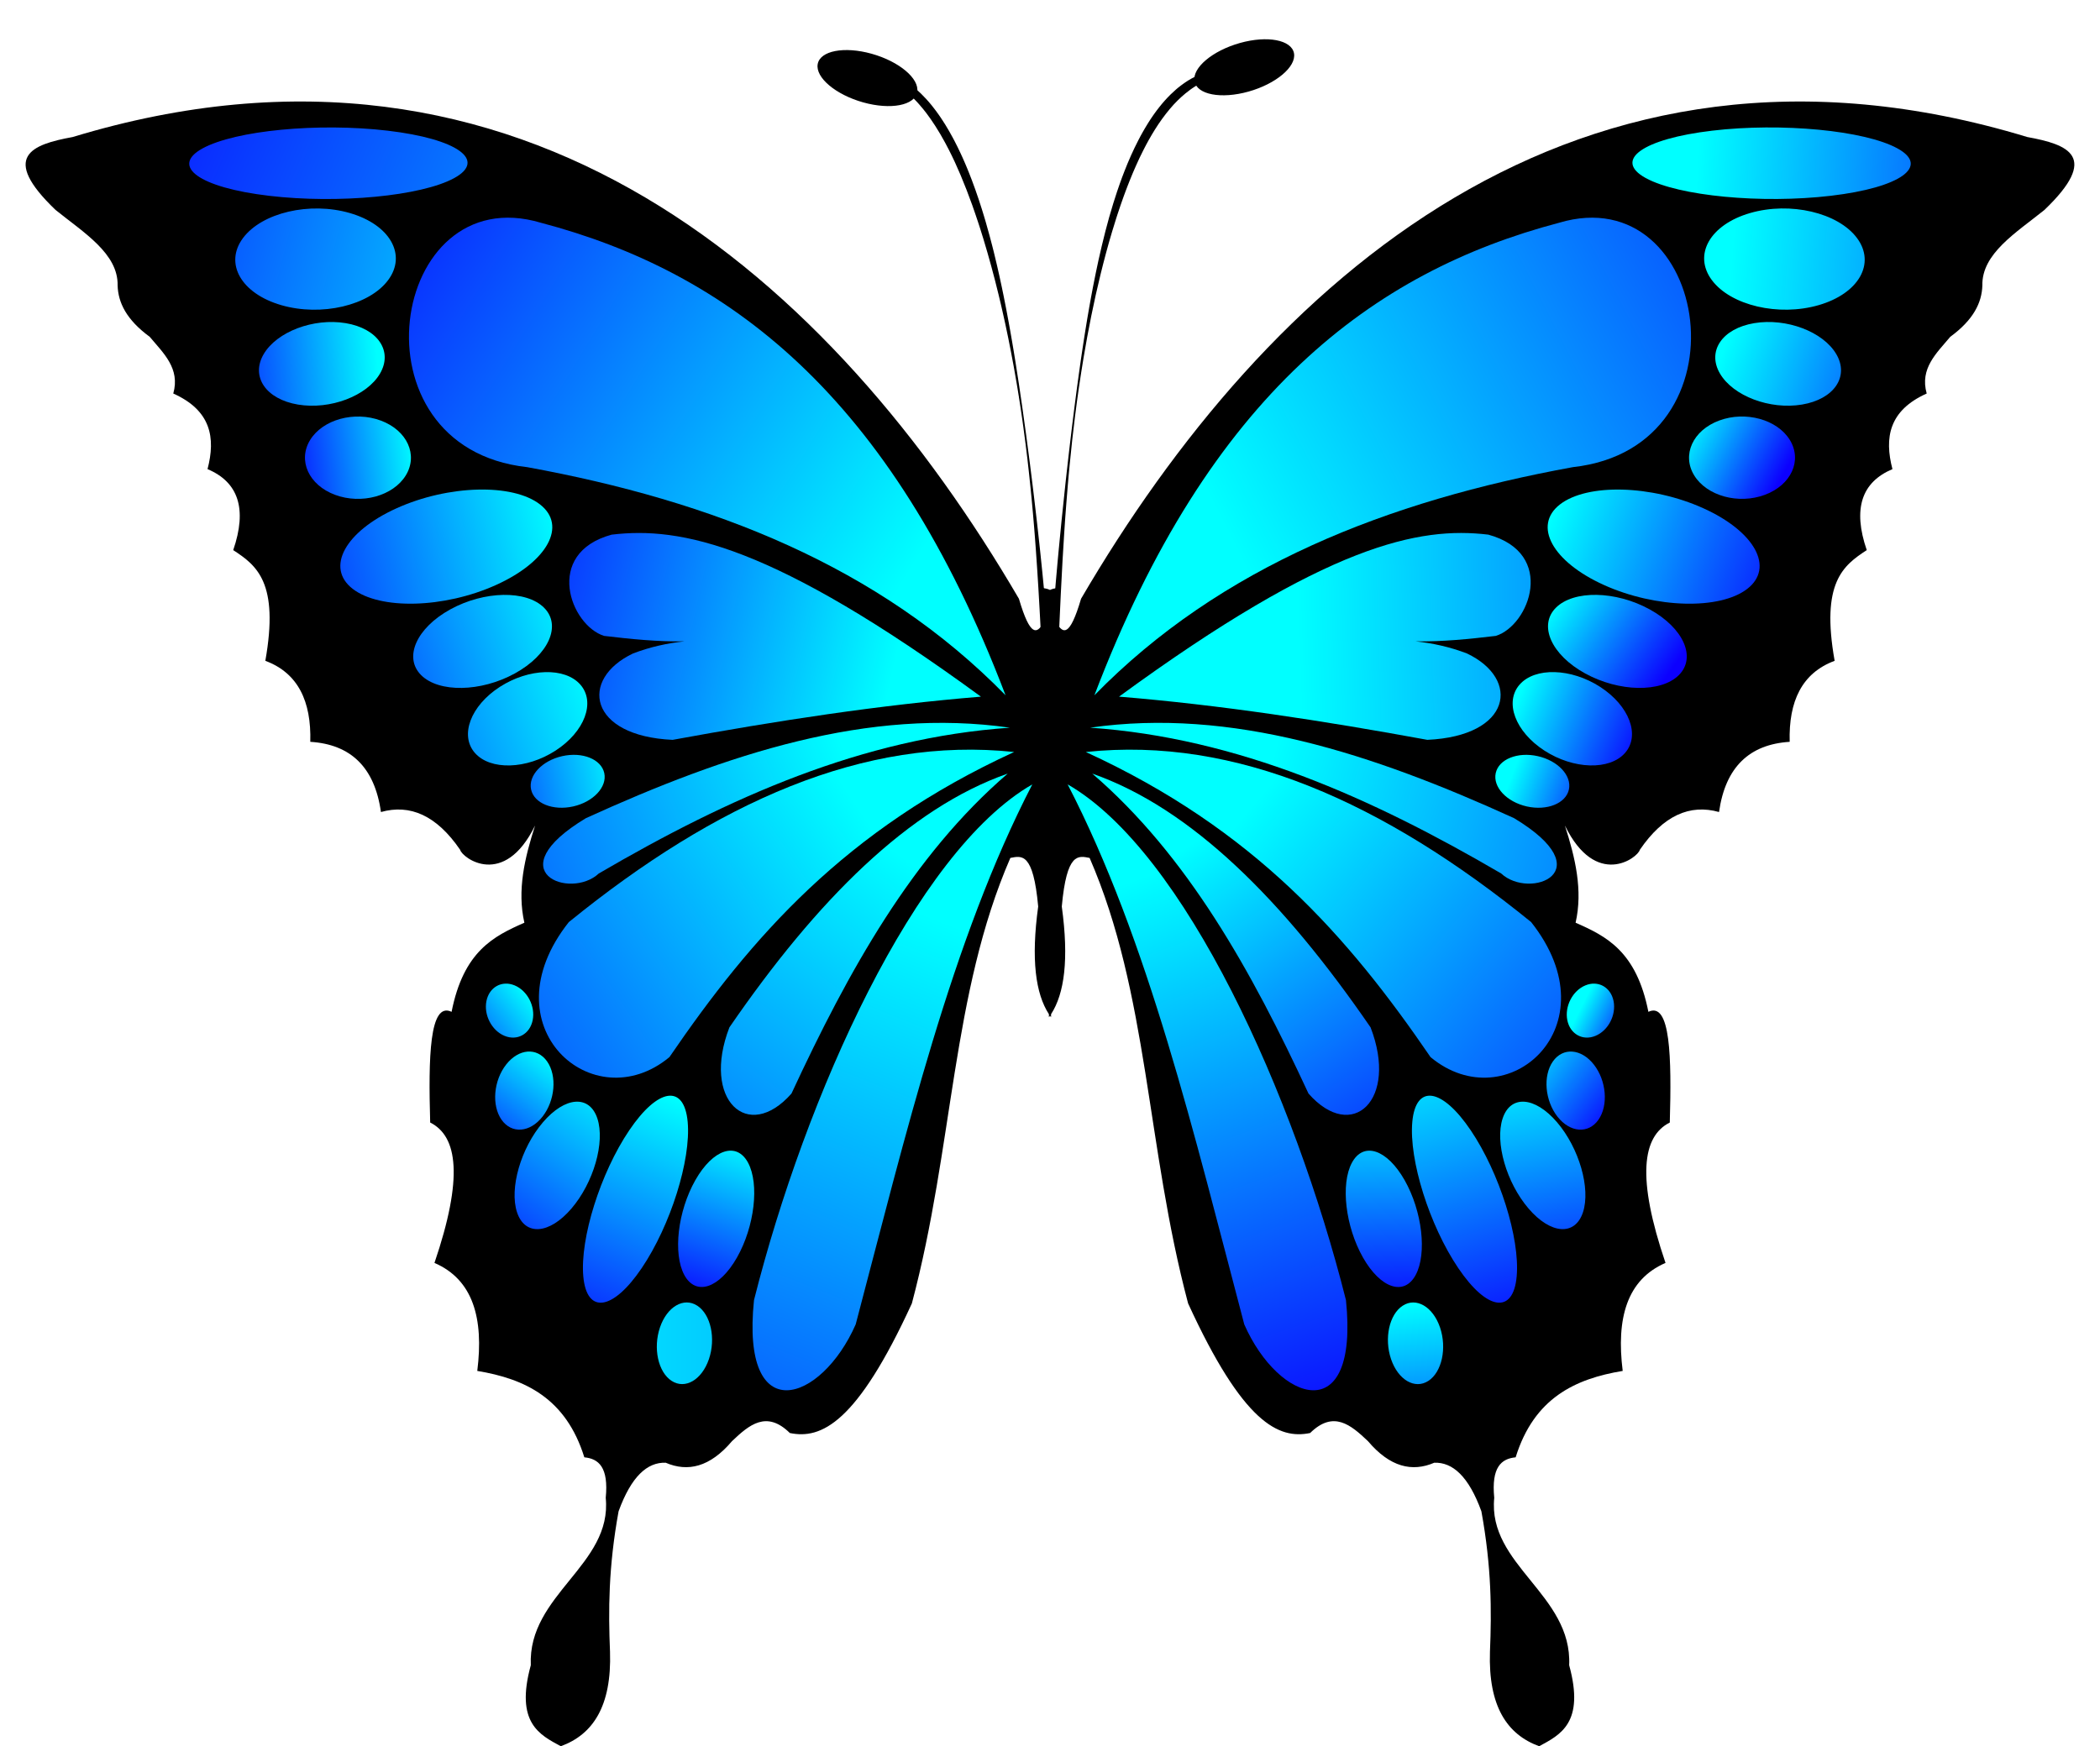 <?xml version="1.0" encoding="UTF-8"?><svg xmlns="http://www.w3.org/2000/svg" xmlns:xlink="http://www.w3.org/1999/xlink" fill-rule="evenodd" height="613.8" overflow="visible" preserveAspectRatio="xMidYMid meet" stroke-linejoin="bevel" stroke-width=".501" version="1.0" viewBox="-9.0 46.2 738.0 613.8" width="738.0" zoomAndPan="magnify"><defs><linearGradient gradientTransform="translate(587.54 615.6)" gradientUnits="userSpaceOnUse" id="a" x2="143" xlink:actuate="onLoad" xlink:show="other" xlink:type="simple" xmlns:xlink="http://www.w3.org/1999/xlink" y2="-9"><stop offset="0" stop-color="#0ff"/><stop offset="1" stop-color="#0c00ff"/></linearGradient><linearGradient gradientTransform="translate(302.54 521.6)" gradientUnits="userSpaceOnUse" id="b" x2="-294" xlink:actuate="onLoad" xlink:show="other" xlink:type="simple" xmlns:xlink="http://www.w3.org/1999/xlink" y2="124"><stop offset="0" stop-color="#0ff"/><stop offset="1" stop-color="#0c00ff"/></linearGradient><linearGradient gradientTransform="translate(599.54 582.75)" gradientUnits="userSpaceOnUse" id="c" x2="156" xlink:actuate="onLoad" xlink:show="other" xlink:type="simple" xmlns:xlink="http://www.w3.org/1999/xlink" y2="-12"><stop offset="0" stop-color="#0ff"/><stop offset="1" stop-color="#0c00ff"/></linearGradient><linearGradient gradientTransform="translate(194.54 552.75)" gradientUnits="userSpaceOnUse" id="d" x2="-194" xlink:actuate="onLoad" xlink:show="other" xlink:type="simple" xmlns:xlink="http://www.w3.org/1999/xlink" y2="50"><stop offset="0" stop-color="#0ff"/><stop offset="1" stop-color="#0c00ff"/></linearGradient><linearGradient gradientTransform="translate(595.54 547.6)" gradientUnits="userSpaceOnUse" id="e" x2="81" xlink:actuate="onLoad" xlink:show="other" xlink:type="simple" xmlns:xlink="http://www.w3.org/1999/xlink" y2="-29"><stop offset="0" stop-color="#0ff"/><stop offset="1" stop-color="#0c00ff"/></linearGradient><linearGradient gradientTransform="translate(123.54 548.6)" gradientUnits="userSpaceOnUse" id="f" x2="-62" xlink:actuate="onLoad" xlink:show="other" xlink:type="simple" xmlns:xlink="http://www.w3.org/1999/xlink" y2="-5"><stop offset="0" stop-color="#0ff"/><stop offset="1" stop-color="#0c00ff"/></linearGradient><linearGradient gradientTransform="translate(584.54 524.6)" gradientUnits="userSpaceOnUse" id="g" x2="33" xlink:actuate="onLoad" xlink:show="other" xlink:type="simple" xmlns:xlink="http://www.w3.org/1999/xlink" y2="-18"><stop offset="0" stop-color="#0ff"/><stop offset="1" stop-color="#0c00ff"/></linearGradient><linearGradient gradientTransform="translate(137.54 511.6)" gradientUnits="userSpaceOnUse" id="h" x2="-48" xlink:actuate="onLoad" xlink:show="other" xlink:type="simple" xmlns:xlink="http://www.w3.org/1999/xlink" y2="-6"><stop offset="0" stop-color="#0ff"/><stop offset="1" stop-color="#0c00ff"/></linearGradient><linearGradient gradientTransform="translate(536.54 492.6)" gradientUnits="userSpaceOnUse" id="i" x2="87" xlink:actuate="onLoad" xlink:show="other" xlink:type="simple" xmlns:xlink="http://www.w3.org/1999/xlink" y2="-32"><stop offset="0" stop-color="#0ff"/><stop offset="1" stop-color="#0c00ff"/></linearGradient><linearGradient gradientTransform="translate(187.54 492.6)" gradientUnits="userSpaceOnUse" id="j" x2="-113" xlink:actuate="onLoad" xlink:show="other" xlink:type="simple" xmlns:xlink="http://www.w3.org/1999/xlink" y2="-26"><stop offset="0" stop-color="#0ff"/><stop offset="1" stop-color="#0c00ff"/></linearGradient><linearGradient gradientTransform="translate(152.71 479.48)" gradientUnits="userSpaceOnUse" id="k" x2="445.41" xlink:actuate="onLoad" xlink:show="other" xlink:type="simple" xmlns:xlink="http://www.w3.org/1999/xlink"><stop offset="0" stop-color="#0ff"/><stop offset="1" stop-color="#0c00ff"/></linearGradient><linearGradient gradientTransform="translate(535.54 459.6)" gradientUnits="userSpaceOnUse" id="l" x2="39" xlink:actuate="onLoad" xlink:show="other" xlink:type="simple" xmlns:xlink="http://www.w3.org/1999/xlink" y2="-27"><stop offset="0" stop-color="#0ff"/><stop offset="1" stop-color="#0c00ff"/></linearGradient><linearGradient gradientTransform="translate(195.54 459.6)" gradientUnits="userSpaceOnUse" id="m" x2="-106" xlink:actuate="onLoad" xlink:show="other" xlink:type="simple" xmlns:xlink="http://www.w3.org/1999/xlink" y2="-35"><stop offset="0" stop-color="#0ff"/><stop offset="1" stop-color="#0c00ff"/></linearGradient><linearGradient gradientTransform="translate(425.54 480.6)" gradientUnits="userSpaceOnUse" id="n" x2="263" xlink:actuate="onLoad" xlink:show="other" xlink:type="simple" xmlns:xlink="http://www.w3.org/1999/xlink" y2="134"><stop offset="0" stop-color="#0ff"/><stop offset="1" stop-color="#0c00ff"/></linearGradient><linearGradient gradientTransform="translate(305.54 464.6)" gradientUnits="userSpaceOnUse" id="o" x2="-218" xlink:actuate="onLoad" xlink:show="other" xlink:type="simple" xmlns:xlink="http://www.w3.org/1999/xlink" y2="133"><stop offset="0" stop-color="#0ff"/><stop offset="1" stop-color="#0c00ff"/></linearGradient><linearGradient gradientTransform="translate(447.54 444.6)" gradientUnits="userSpaceOnUse" id="p" x2="225" xlink:actuate="onLoad" xlink:show="other" xlink:type="simple" xmlns:xlink="http://www.w3.org/1999/xlink" y2="7"><stop offset="0" stop-color="#0ff"/><stop offset="1" stop-color="#0c00ff"/></linearGradient><linearGradient gradientTransform="translate(302.54 427.6)" gradientUnits="userSpaceOnUse" id="q" x2="-154" xlink:actuate="onLoad" xlink:show="other" xlink:type="simple" xmlns:xlink="http://www.w3.org/1999/xlink" y2="34"><stop offset="0" stop-color="#0ff"/><stop offset="1" stop-color="#0c00ff"/></linearGradient><linearGradient gradientTransform="translate(525.54 430.6)" gradientUnits="userSpaceOnUse" id="r" x2="44" xlink:actuate="onLoad" xlink:show="other" xlink:type="simple" xmlns:xlink="http://www.w3.org/1999/xlink" y2="-18"><stop offset="0" stop-color="#0ff"/><stop offset="1" stop-color="#0c00ff"/></linearGradient><linearGradient gradientTransform="translate(200.54 434.6)" gradientUnits="userSpaceOnUse" id="s" x2="-116" xlink:actuate="onLoad" xlink:show="other" xlink:type="simple" xmlns:xlink="http://www.w3.org/1999/xlink" y2="-42"><stop offset="0" stop-color="#0ff"/><stop offset="1" stop-color="#0c00ff"/></linearGradient><linearGradient gradientTransform="translate(523.54 404.6)" gradientUnits="userSpaceOnUse" id="t" x2="32" xlink:actuate="onLoad" xlink:show="other" xlink:type="simple" xmlns:xlink="http://www.w3.org/1999/xlink" y2="-12"><stop offset="0" stop-color="#0ff"/><stop offset="1" stop-color="#0c00ff"/></linearGradient><linearGradient gradientTransform="translate(210.54 400.6)" gradientUnits="userSpaceOnUse" id="u" x2="-59" xlink:actuate="onLoad" xlink:show="other" xlink:type="simple" xmlns:xlink="http://www.w3.org/1999/xlink" y2="-12"><stop offset="0" stop-color="#0ff"/><stop offset="1" stop-color="#0c00ff"/></linearGradient><linearGradient gradientTransform="translate(436.54 400.6)" gradientUnits="userSpaceOnUse" id="v" x2="230" xlink:actuate="onLoad" xlink:show="other" xlink:type="simple" xmlns:xlink="http://www.w3.org/1999/xlink" y2="-62"><stop offset="0" stop-color="#0ff"/><stop offset="1" stop-color="#0c00ff"/></linearGradient><linearGradient gradientTransform="translate(288.54 407.6)" gradientUnits="userSpaceOnUse" id="w" x2="-201" xlink:actuate="onLoad" xlink:show="other" xlink:type="simple" xmlns:xlink="http://www.w3.org/1999/xlink" y2="-74"><stop offset="0" stop-color="#0ff"/><stop offset="1" stop-color="#0c00ff"/></linearGradient><linearGradient gradientTransform="translate(546.54 319.6)" gradientUnits="userSpaceOnUse" id="x" x2="18" xlink:actuate="onLoad" xlink:show="other" xlink:type="simple" xmlns:xlink="http://www.w3.org/1999/xlink" y2="-9"><stop offset="0" stop-color="#0ff"/><stop offset="1" stop-color="#0c00ff"/></linearGradient><linearGradient gradientTransform="translate(179.54 321.6)" gradientUnits="userSpaceOnUse" id="y" x2="-31" xlink:actuate="onLoad" xlink:show="other" xlink:type="simple" xmlns:xlink="http://www.w3.org/1999/xlink" y2="-25"><stop offset="0" stop-color="#0ff"/><stop offset="1" stop-color="#0c00ff"/></linearGradient><linearGradient gradientTransform="translate(428.54 387.6)" gradientUnits="userSpaceOnUse" id="z" x2="164" xlink:actuate="onLoad" xlink:show="other" xlink:type="simple" xmlns:xlink="http://www.w3.org/1999/xlink" y2="-139"><stop offset="0" stop-color="#0ff"/><stop offset="1" stop-color="#0c00ff"/></linearGradient><linearGradient gradientTransform="translate(293.54 388.6)" gradientUnits="userSpaceOnUse" id="A" x2="-195" xlink:actuate="onLoad" xlink:show="other" xlink:type="simple" xmlns:xlink="http://www.w3.org/1999/xlink" y2="-129"><stop offset="0" stop-color="#0ff"/><stop offset="1" stop-color="#0c00ff"/></linearGradient><linearGradient gradientTransform="translate(404.54 373.6)" gradientUnits="userSpaceOnUse" id="B" x2="87" xlink:actuate="onLoad" xlink:show="other" xlink:type="simple" xmlns:xlink="http://www.w3.org/1999/xlink" y2="-131"><stop offset="0" stop-color="#0ff"/><stop offset="1" stop-color="#0c00ff"/></linearGradient><linearGradient gradientTransform="translate(316.54 366.6)" gradientUnits="userSpaceOnUse" id="C" x2="-143" xlink:actuate="onLoad" xlink:show="other" xlink:type="simple" xmlns:xlink="http://www.w3.org/1999/xlink" y2="-198"><stop offset="0" stop-color="#0ff"/><stop offset="1" stop-color="#0c00ff"/></linearGradient><linearGradient gradientTransform="translate(524.54 305.6)" gradientUnits="userSpaceOnUse" id="D" x2="34" xlink:actuate="onLoad" xlink:show="other" xlink:type="simple" xmlns:xlink="http://www.w3.org/1999/xlink" y2="-26"><stop offset="0" stop-color="#0ff"/><stop offset="1" stop-color="#0c00ff"/></linearGradient><linearGradient gradientTransform="translate(182.54 304.6)" gradientUnits="userSpaceOnUse" id="E" x2="-28" xlink:actuate="onLoad" xlink:show="other" xlink:type="simple" xmlns:xlink="http://www.w3.org/1999/xlink" y2="-38"><stop offset="0" stop-color="#0ff"/><stop offset="1" stop-color="#0c00ff"/></linearGradient><linearGradient gradientTransform="translate(525.54 300.6)" gradientUnits="userSpaceOnUse" id="F" x2="19" xlink:actuate="onLoad" xlink:show="other" xlink:type="simple" xmlns:xlink="http://www.w3.org/1999/xlink" y2="-87"><stop offset="0" stop-color="#0ff"/><stop offset="1" stop-color="#0c00ff"/></linearGradient><linearGradient gradientTransform="translate(203.54 296.6)" gradientUnits="userSpaceOnUse" id="G" x2="-48" xlink:actuate="onLoad" xlink:show="other" xlink:type="simple" xmlns:xlink="http://www.w3.org/1999/xlink" y2="-70"><stop offset="0" stop-color="#0ff"/><stop offset="1" stop-color="#0c00ff"/></linearGradient><linearGradient gradientTransform="translate(472.54 289.6)" gradientUnits="userSpaceOnUse" id="H" x2="3" xlink:actuate="onLoad" xlink:show="other" xlink:type="simple" xmlns:xlink="http://www.w3.org/1999/xlink" y2="-78"><stop offset="0" stop-color="#0ff"/><stop offset="1" stop-color="#0c00ff"/></linearGradient><linearGradient gradientTransform="translate(253.54 272.6)" gradientUnits="userSpaceOnUse" id="I" x2="-20" xlink:actuate="onLoad" xlink:show="other" xlink:type="simple" xmlns:xlink="http://www.w3.org/1999/xlink" y2="-58"><stop offset="0" stop-color="#0ff"/><stop offset="1" stop-color="#0c00ff"/></linearGradient><linearGradient gradientTransform="translate(482.54 305.6)" gradientUnits="userSpaceOnUse" id="J" x2="33" xlink:actuate="onLoad" xlink:show="other" xlink:type="simple" xmlns:xlink="http://www.w3.org/1999/xlink" y2="-107"><stop offset="0" stop-color="#0ff"/><stop offset="1" stop-color="#0c00ff"/></linearGradient><linearGradient gradientTransform="translate(231.54 286.6)" gradientUnits="userSpaceOnUse" id="K" x2="-39" xlink:actuate="onLoad" xlink:show="other" xlink:type="simple" xmlns:xlink="http://www.w3.org/1999/xlink" y2="-92"><stop offset="0" stop-color="#0ff"/><stop offset="1" stop-color="#0c00ff"/></linearGradient><linearGradient gradientTransform="translate(485.54 215.6)" gradientUnits="userSpaceOnUse" id="L" x2="10" xlink:actuate="onLoad" xlink:show="other" xlink:type="simple" xmlns:xlink="http://www.w3.org/1999/xlink" y2="-73"><stop offset="0" stop-color="#0ff"/><stop offset="1" stop-color="#0c00ff"/></linearGradient><linearGradient gradientTransform="translate(381.54 361.6)" gradientUnits="userSpaceOnUse" id="M" x2="69" xlink:actuate="onLoad" xlink:show="other" xlink:type="simple" xmlns:xlink="http://www.w3.org/1999/xlink" y2="-199"><stop offset="0" stop-color="#0ff"/><stop offset="1" stop-color="#0c00ff"/></linearGradient><linearGradient gradientTransform="translate(325.54 348.6)" gradientUnits="userSpaceOnUse" id="N" x2="-109" xlink:actuate="onLoad" xlink:show="other" xlink:type="simple" xmlns:xlink="http://www.w3.org/1999/xlink" y2="-277"><stop offset="0" stop-color="#0ff"/><stop offset="1" stop-color="#0c00ff"/></linearGradient></defs><g fill="none" font-family="Times New Roman" font-size="16" stroke="#000"><g><g stroke="none" stroke-miterlimit="79.84"><g id="change1_1"><path d="m177.54 88.473c-1.107 24.87 28.692 35.196 26.332 58.842 1.063 10.748-2.478 13.754-7.522 14.236-6.468 20.846-20.913 27.604-37.619 30.369 2.306 18.424-1.438 32.083-15.047 37.962 10.187 29.933 8.188 44.493-1.505 49.349-0.647 22.92-0.279 42.638 7.524 38.913 4.215 21.315 14.793 26.579 25.579 31.318-2.593 11.388 0.097 22.777 3.763 34.166-10.938-22.34-25.624-11.365-26.333-8.542-8.267 12.091-17.593 16.165-27.837 13.286-2.233 15.848-10.731 23.794-24.828 24.675 0.397 14.254-4.311 24.214-15.8 28.472 4.892 27.526-3.014 33.526-11.286 38.911 4.99 14.536 1.798 23.91-9.028 28.472 2.886 11.032 1.235 20.634-12.038 26.573 2.482 8.846-3.45 14.155-8.276 19.93-8.201 6.011-11.089 12.021-11.286 18.031 0.25 11.229-11.864 18.561-21.817 26.574-19.544 18.734-8.48 22.99 6.019 25.624 158.46 48.134 267.38-50.742 332.54-162.29 4.059-13.801 6.36-12.057 8.483-8.752l-1e-3 0.071-0.186 12.477c0.953-0.137 1.858-0.332 2.623-0.707 0.764 0.375 1.669 0.57 2.623 0.707l-0.187-12.477-1e-3 -0.071c2.123-3.305 4.424-5.049 8.484 8.752 65.167 111.54 174.09 210.42 332.54 162.29 14.499-2.634 25.563-6.89 6.019-25.624-9.953-8.013-22.067-15.345-21.817-26.574-0.197-6.01-3.085-12.02-11.286-18.031-4.826-5.775-10.758-11.084-8.276-19.93-13.273-5.939-14.924-15.541-12.038-26.573-10.826-4.562-14.018-13.936-9.028-28.472-8.272-5.385-16.178-11.385-11.286-38.911-11.489-4.258-16.197-14.218-15.8-28.472-14.097-0.881-22.595-8.827-24.828-24.675-10.244 2.879-19.57-1.195-27.837-13.286-0.709-2.823-15.395-13.798-26.333 8.542 3.666-11.389 6.356-22.778 3.763-34.166 10.786-4.739 21.364-10.003 25.579-31.318 7.803 3.725 8.171-15.993 7.524-38.913-9.693-4.856-11.692-19.416-1.505-49.349-13.609-5.879-17.353-19.538-15.047-37.962-16.706-2.765-31.151-9.523-37.619-30.369-5.044-0.482-8.585-3.488-7.522-14.236-2.36-23.646 27.439-33.972 26.332-58.842 5.575-20.319-3.171-24.471-10.534-28.471-11.294 4.1-17.932 14.074-17.303 33.217 0.597 14.43 0.578 29.639-3.011 49.35-4.47 12.287-10.096 17.301-16.551 17.083-7.775-3.342-15.55-1.581-23.323 7.593-6.016 5.71-12.112 10.919-20.314 2.847-11.036-2.285-23.563 3.423-42.885 45.554-14.735 55.437-13.862 108.81-34.609 156.59-3.992 0.764-8.042 2.056-9.781-17.083 2.559-18.626 0.91-30.616-3.766-37.832l-0.016-1.079c-0.124 0.167-0.247 0.337-0.366 0.51-0.12-0.173-0.243-0.343-0.366-0.51l-0.017 1.079c-4.676 7.216-6.325 19.206-3.765 37.832-1.739 19.139-5.789 17.847-9.781 17.083-20.747-47.779-19.874-101.16-34.609-156.59-19.322-42.131-31.849-47.839-42.885-45.554-8.202 8.072-14.298 2.863-20.314-2.847-7.773-9.174-15.548-10.935-23.323-7.593-6.455 0.218-12.081-4.796-16.551-17.083-3.589-19.711-3.608-34.92-3.011-49.35 0.629-19.143-6.009-29.117-17.303-33.217-7.363 4-16.109 8.152-10.534 28.471zm116.8 549.34c-9.651 2.707-16.812 8.729-15.981 13.444s9.338 6.346 18.991 3.64c9.652-2.706 16.812-8.728 15.982-13.442-0.832-4.715-9.338-6.347-18.992-3.642zm116.44 7.438c-0.831 4.715 6.328 10.736 15.981 13.442 9.652 2.706 18.16 1.075 18.99-3.64 0.831-4.714-6.328-10.736-15.98-13.443-9.653-2.706-18.161-1.075-18.991 3.641z" fill="#000" transform="matrix(1 0 0 -1 0 720)"/></g><path d="m569.37 611.21c-11.524 6.314-1.068 13.778 23.339 16.659 24.407 2.88 53.569 0.093 65.094-6.222 11.524-6.314 1.068-13.779-23.339-16.658-24.407-2.881-53.569-0.094-65.094 6.221z" fill="url(#a)" transform="matrix(1 0 0 -1 0 720)"/><path d="m85.531 604.98c-24.407 2.879-34.863 10.344-23.339 16.658 11.525 6.315 40.687 9.102 65.094 6.222 24.407-2.881 34.863-10.345 23.339-16.659-11.525-6.315-40.687-9.102-65.094-6.221z" fill="url(#b)" transform="matrix(1 0 0 -1 0 720)"/><path d="m592.59 575.35c-6.648 8.934-0.616 19.496 13.465 23.572 14.08 4.077 30.906 0.132 37.554-8.802 6.648-8.936 0.616-19.498-13.464-23.573-14.081-4.077-30.907-0.132-37.555 8.803z" fill="url(#c)" transform="matrix(1 0 0 -1 0 720)"/><path d="m89.849 566.54c-14.08 4.075-20.112 14.637-13.464 23.573 6.648 8.934 23.474 12.879 37.554 8.802 14.081-4.076 20.113-14.638 13.465-23.572-6.648-8.935-23.474-12.88-37.555-8.803z" fill="url(#d)" transform="matrix(1 0 0 -1 0 720)"/><path d="m595.44 542.5c-4.617 7.899 0.795 15.837 12.079 17.718 11.286 1.879 24.197-3.008 28.814-10.906 4.618-7.9-0.793-15.839-12.079-17.719-11.285-1.878-24.195 3.007-28.814 10.907z" fill="url(#e)" transform="matrix(1 0 0 -1 0 720)"/><path d="m95.735 531.59c-11.286 1.88-16.697 9.819-12.079 17.719 4.617 7.898 17.528 12.785 28.814 10.906 11.284-1.881 16.696-9.819 12.079-17.718-4.619-7.9-17.529-12.785-28.814-10.907z" fill="url(#f)" transform="matrix(1 0 0 -1 0 720)"/><path d="m586.4 506.68c-4.433 7.206-0.507 15.853 8.764 19.297 9.272 3.446 20.397 0.395 24.83-6.81s0.506-15.851-8.765-19.297c-9.271-3.445-20.396-0.395-24.829 6.81z" fill="url(#g)" transform="matrix(1 0 0 -1 0 720)"/><path d="m108.76 499.86c-9.271 3.446-13.198 12.092-8.765 19.297s15.558 10.256 24.83 6.81c9.271-3.444 13.197-12.091 8.764-19.297-4.433-7.205-15.558-10.255-24.829-6.81z" fill="url(#h)" transform="matrix(1 0 0 -1 0 720)"/><path d="m554.72 468.15c-18.17 8.188-25.114 20.889-15.501 28.346 9.614 7.455 32.165 6.863 50.335-1.326s25.115-20.889 15.501-28.344c-9.614-7.458-32.165-6.865-50.335 1.324z" fill="url(#i)" transform="matrix(1 0 0 -1 0 720)"/><path d="m114.93 466.83c-9.614 7.455-2.669 20.155 15.501 28.344s40.721 8.781 50.335 1.326c9.613-7.457 2.669-20.158-15.501-28.346-18.17-8.189-40.721-8.782-50.335-1.324z" fill="url(#j)" transform="matrix(1 0 0 -1 0 720)"/><path d="m479.81 448.86c2.875-0.287 5.752-0.441 8.628-0.49-2.858 0.301-5.731 0.456-8.628 0.49z" fill="url(#k)" transform="matrix(1 0 0 -1 0 720)"/><path d="m240.18 448.86c-2.877-0.287-5.752-0.441-8.63-0.49 2.858 0.301 5.731 0.456 8.63 0.49z" fill="url(#k)" transform="matrix(1 0 0 -1 0 720)"/><path d="m548.08 437.08c-11.918 6.544-16.522 16.904-10.275 23.124 6.247 6.221 20.993 5.959 32.91-0.584 11.919-6.544 16.522-16.905 10.276-23.125-6.247-6.22-20.992-5.958-32.911 0.585z" fill="url(#l)" transform="matrix(1 0 0 -1 0 720)"/><path d="m139 436.49c-6.246 6.22-1.643 16.581 10.276 23.125 11.917 6.543 26.663 6.805 32.91 0.584 6.247-6.22 1.643-16.58-10.275-23.124-11.919-6.543-26.664-6.805-32.911-0.585z" fill="url(#m)" transform="matrix(1 0 0 -1 0 720)"/><path d="m538.87 595.49c53.21 15.897 68.06-78.889 4.892-85.889-64.913-11.826-123.82-34.817-168.16-80.195 40.369 106.08 98.146 148.91 163.26 166.08z" fill="url(#n)" transform="matrix(1 0 0 -1 0 720)"/><path d="m176.23 509.6c-63.168 7-48.318 101.79 4.892 85.889 65.117-17.171 122.89-60.006 163.26-166.08-44.337 45.378-103.24 68.369-168.16 80.195z" fill="url(#o)" transform="matrix(1 0 0 -1 0 720)"/><path d="m384.26 428.93c73.206 53.538 105.5 59.856 129.78 56.943 24.06-6.575 14.428-31.948 2.632-35.59-9.413-1.118-18.826-2.075-28.238-1.912 6.085-0.646 12.092-1.969 18.082-4.256 18.991-9.027 15.707-29.042-13.919-30.368-36.55 6.711-72.796 12.277-108.34 15.183z" fill="url(#p)" transform="matrix(1 0 0 -1 0 720)"/><path d="m213.47 444.11c5.99 2.287 11.995 3.61 18.08 4.256-9.412-0.163-18.824 0.794-28.236 1.912-11.796 3.642-21.428 29.015 2.632 35.59 24.289 2.913 56.578-3.405 129.78-56.943-35.545-2.906-71.791-8.472-108.34-15.183-29.626 1.326-32.91 21.341-13.919 30.368z" fill="url(#q)" transform="matrix(1 0 0 -1 0 720)"/><path d="m533.76 409.96c-10.232 6.622-14.144 17.012-8.735 23.192 5.409 6.178 18.105 5.817 28.336-0.805 10.232-6.625 14.144-17.015 8.735-23.193-5.408-6.18-18.105-5.817-28.336 0.806z" fill="url(#r)" transform="matrix(1 0 0 -1 0 720)"/><path d="m157.89 409.15c-5.409 6.178-1.497 16.568 8.735 23.193 10.231 6.622 22.927 6.983 28.336 0.805 5.409-6.18 1.497-16.57-8.735-23.192-10.231-6.623-22.928-6.986-28.336-0.806z" fill="url(#s)" transform="matrix(1 0 0 -1 0 720)"/><path d="m527.58 390.33c-7.1 1.594-12 6.846-10.941 11.725 1.06 4.88 7.682 7.549 14.781 5.956 7.098-1.593 11.999-6.846 10.939-11.725-1.059-4.881-7.68-7.548-14.779-5.956z" fill="url(#t)" transform="matrix(1 0 0 -1 0 720)"/><path d="m177.64 396.29c-1.06 4.879 3.841 10.132 10.939 11.725 7.099 1.593 13.721-1.076 14.781-5.956 1.059-4.879-3.841-10.131-10.941-11.725-7.099-1.592-13.72 1.075-14.779 5.956z" fill="url(#u)" transform="matrix(1 0 0 -1 0 720)"/><path d="m518.56 366.77c-45.616 26.671-92.73 47.687-144.46 51.249 49.657 7.147 99.312-9.167 148.97-31.794 31.373-18.886 5.508-28.816-4.514-19.455z" fill="url(#v)" transform="matrix(1 0 0 -1 0 720)"/><path d="m196.92 386.22c49.657 22.627 99.312 38.941 148.97 31.794-51.725-3.562-98.839-24.578-144.46-51.249-10.022-9.361-35.887 0.569-4.514 19.455z" fill="url(#w)" transform="matrix(1 0 0 -1 0 720)"/><path d="m541.8 315.2c-0.985 4.895 1.859 10.377 6.344 12.235 4.487 1.858 8.925-0.606 9.908-5.5 0.984-4.896-1.859-10.379-6.345-12.236-4.486-1.858-8.924 0.606-9.907 5.501z" fill="url(#x)" transform="matrix(1 0 0 -1 0 720)"/><path d="m168.29 309.7c-4.486 1.857-7.329 7.34-6.345 12.236 0.983 4.894 5.421 7.358 9.908 5.5 4.485-1.858 7.329-7.34 6.344-12.235-0.983-4.895-5.421-7.359-9.907-5.501z" fill="url(#y)" transform="matrix(1 0 0 -1 0 720)"/><path d="m493.73 302.23c-28.838 42.196-61.777 80-121.13 107.24 52.698 5.618 104.79-17.776 156.49-59.789 29.064-36.724-8.599-69.741-35.361-47.452z" fill="url(#z)" transform="matrix(1 0 0 -1 0 720)"/><path d="m190.9 349.68c51.701 42.013 103.79 65.407 156.49 59.789-59.353-27.241-92.292-65.045-121.13-107.24-26.762-22.289-64.425 10.728-35.361 47.452z" fill="url(#A)" transform="matrix(1 0 0 -1 0 720)"/><path d="m450.84 289.42c-20.023 43.152-42.518 83.662-75.988 112.46 34.746-12.169 67.04-44.432 97.808-89.211 9.834-25.457-6.461-40.704-21.82-23.251z" fill="url(#B)" transform="matrix(1 0 0 -1 0 720)"/><path d="m247.33 312.67c30.768 44.779 63.062 77.042 97.808 89.211-33.47-28.8-55.965-69.31-75.988-112.46-15.359-17.453-31.654-2.206-21.82 23.251z" fill="url(#C)" transform="matrix(1 0 0 -1 0 720)"/><path d="m538.34 281.3c-4.422 5.648-5.15 14.333-1.621 19.386 3.53 5.051 9.985 4.565 14.408-1.085 4.424-5.649 5.15-14.335 1.621-19.386-3.529-5.052-9.985-4.566-14.408 1.085z" fill="url(#D)" transform="matrix(1 0 0 -1 0 720)"/><path d="m167.25 280.22c-3.529 5.051-2.803 13.737 1.621 19.386 4.423 5.65 10.878 6.136 14.408 1.085 3.529-5.053 2.801-13.738-1.621-19.386-4.423-5.651-10.879-6.137-14.408-1.085z" fill="url(#E)" transform="matrix(1 0 0 -1 0 720)"/><path d="m528.18 248.99c-7.792 9.103-11.876 23.286-9.116 31.659 2.761 8.374 11.326 7.783 19.118-1.318 7.791-9.101 11.875-23.284 9.115-31.659-2.759-8.373-11.325-7.784-19.117 1.318z" fill="url(#F)" transform="matrix(1 0 0 -1 0 720)"/><path d="m172.7 247.67c-2.76 8.375 1.324 22.558 9.115 31.659 7.792 9.101 16.357 9.692 19.118 1.318 2.76-8.373-1.324-22.556-9.116-31.659-7.792-9.102-16.358-9.691-19.117-1.318z" fill="url(#G)" transform="matrix(1 0 0 -1 0 720)"/><path d="m469.99 231.78c-6.181 10.891-7.922 25.821-3.885 33.324 4.039 7.504 12.336 4.754 18.518-6.138 6.183-10.891 7.923-25.821 3.886-33.324-4.038-7.503-12.334-4.753-18.519 6.138z" fill="url(#H)" transform="matrix(1 0 0 -1 0 720)"/><path d="m231.48 225.65c-4.037 7.503-2.297 22.433 3.886 33.324 6.182 10.892 14.479 13.642 18.518 6.138 4.037-7.503 2.296-22.433-3.885-33.324-6.185-10.891-14.481-13.641-18.519-6.138z" fill="url(#I)" transform="matrix(1 0 0 -1 0 720)"/><path d="m503.47 228.07c-10.125 14.993-17.359 38.012-16.148 51.378 1.209 13.365 10.409 12.046 20.533-2.945 10.123-14.994 17.357-38.012 16.148-51.379-1.209-13.366-10.409-12.048-20.533 2.946z" fill="url(#J)" transform="matrix(1 0 0 -1 0 720)"/><path d="m195.99 225.12c-1.209 13.367 6.025 36.385 16.148 51.379 10.124 14.991 19.324 16.31 20.533 2.945 1.211-13.366-6.023-36.385-16.148-51.378-10.124-14.994-19.324-16.312-20.533-2.946z" fill="url(#K)" transform="matrix(1 0 0 -1 0 720)"/><path d="m479.86 196.05c-2.484 7.295-0.65 15.717 4.095 18.797 4.748 3.079 10.619-0.342 13.105-7.636 2.484-7.296 0.65-15.719-4.096-18.798-4.747-3.08-10.617 0.344-13.104 7.637z" fill="url(#L)" transform="matrix(1 0 0 -1 0 720)"/><path d="m227.03 188.42c-4.746 3.079-6.58 11.502-4.096 18.798 2.486 7.294 8.357 10.715 13.105 7.636 4.745-3.08 6.579-11.502 4.095-18.797-2.487-7.293-8.357-10.717-13.104-7.637z" fill="url(#k)" transform="matrix(1 0 0 -1 0 720)"/><path d="m428.27 208.28c-17.617 66.756-33.702 135-62.07 189.81 41.284-23.72 79.772-109.68 97.807-181.27 4.713-45.584-23.634-36.113-35.737-8.543z" fill="url(#M)" transform="matrix(1 0 0 -1 0 720)"/><path d="m255.98 216.82c18.035 71.582 56.523 157.55 97.807 181.27-28.368-54.81-44.453-123.05-62.07-189.81-12.103-27.57-40.45-37.041-35.737 8.543z" fill="url(#N)" transform="matrix(1 0 0 -1 0 720)"/><g id="change1_2"><path d="m360.84 372c-0.132 0.634-0.207 1.326-0.276 1.975-0.246 2.301-0.413 4.64-0.552 6.959-0.027-0.374-0.055-0.749-0.083-1.124-0.128-1.674-0.262-3.391-0.497-5.045-0.051-0.362-0.113-0.702-0.186-1.058-0.013-0.062-0.057-0.235-0.08-0.287-0.024-0.055-0.119-0.18-0.156-0.235-0.02 0.031-0.04 0.064-0.059 0.097-0.185 0.31-0.209 0.745-0.256 1.121-0.119 0.957-0.163 1.942-0.217 2.908-0.082 1.454-0.111 2.925-0.147 4.382-0.062 2.529-0.076 5.066-0.083 7.596-0.011 5.08 0.058 10.161 0.167 15.238 0.045 2.113 0.098 4.227 0.161 6.34l-6e-3 0.144c-0.104 2.409-0.195 4.819-0.303 7.227-0.039 0.857-0.067 1.714-0.108 2.568-0.05 1.02-0.093 2.048-0.129 3.068-0.039 1.09-0.097 2.18-0.141 3.27-0.054 1.35-0.118 2.699-0.176 4.05-0.032 0.756-0.058 1.515-0.099 2.27-0.035 0.654-0.066 1.317-0.089 1.97-0.052 1.446-0.127 2.898-0.196 4.341-0.092 1.906-0.168 3.813-0.268 5.717-0.077 1.479-0.142 2.961-0.214 4.44-0.103 2.12-0.212 4.239-0.326 6.357-0.062 1.159-0.116 2.321-0.188 3.479-0.15 2.454-0.261 4.916-0.421 7.37-0.289 4.454-0.541 8.911-0.88 13.358-0.118 1.557-0.221 3.116-0.349 4.67-0.087 1.059-0.171 2.119-0.253 3.177-0.257 3.347-0.58 6.687-0.883 10.026-0.106 1.161-0.237 2.321-0.341 3.483-0.17 1.883-0.389 3.767-0.59 5.645-0.363 3.388-0.756 6.782-1.191 10.155-0.255 1.973-0.518 3.947-0.778 5.921-0.118 0.889-0.255 1.773-0.373 2.661-0.166 1.253-0.364 2.508-0.549 3.757-0.156 1.047-0.308 2.103-0.482 3.144-0.078 0.469-0.143 0.943-0.22 1.412-0.129 0.797-0.269 1.598-0.388 2.397-0.105 0.714-0.241 1.429-0.357 2.141-0.319 1.956-0.667 3.912-1.02 5.858-0.621 3.418-1.283 6.819-1.969 10.216-0.32 1.586-0.663 3.164-0.996 4.746-0.498 2.364-1.061 4.704-1.586 7.058-0.257 1.15-0.554 2.293-0.825 3.44-0.771 3.263-1.637 6.504-2.502 9.729-0.869 3.241-1.815 6.445-2.776 9.642-0.356 1.186-0.724 2.38-1.108 3.553-0.221 0.673-0.429 1.353-0.654 2.024-0.712 2.126-1.416 4.24-2.167 6.343-1.279 3.583-2.648 7.105-4.108 10.575-1.281 3.045-2.678 6.075-4.16 8.972-0.427 0.835-0.871 1.653-1.308 2.479-1.06 2.001-2.232 3.941-3.425 5.817-0.5 0.786-1.019 1.564-1.549 2.317-0.414 0.587-0.83 1.198-1.267 1.759-0.207 0.267-0.408 0.542-0.614 0.812-0.272 0.354-0.557 0.697-0.832 1.047-0.427 0.542-0.887 1.038-1.324 1.564-0.4 0.483-0.843 0.935-1.267 1.385-0.597 0.638-1.221 1.251-1.853 1.832-1.039 0.952-2.103 1.863-3.222 2.661-0.518 0.368-1.033 0.74-1.567 1.068-0.175 0.108-0.349 0.228-0.524 0.332-0.256 0.147-0.513 0.296-0.768 0.449-0.157 0.093-0.329 0.182-0.49 0.265-0.153 0.078-0.304 0.177-0.459 0.249-0.298 0.142-0.592 0.297-0.89 0.441-0.696 0.337-1.413 0.609-2.123 0.887-0.852 0.334-1.764 0.623-2.636 0.854-0.212 0.055-0.428 0.116-0.638 0.181-0.164 0.05-0.337 0.086-0.503 0.13-0.288 0.08-0.585 0.163-0.87 0.256-0.165 0.054-0.552 0.165-0.618 0.382 0.098 0.242 0.677 0.332 0.885 0.37 0.687 0.127 1.386 0.098 2.077 0.103 0.166 2e-3 0.335-0.026 0.501-0.031 0.377-0.01 0.767-0.062 1.139-0.12 0.643-0.101 1.292-0.192 1.925-0.371 0.18-0.05 0.365-0.082 0.544-0.14 0.292-0.092 0.59-0.182 0.883-0.265 0.122-0.034 0.247-0.083 0.367-0.129 0.231-0.084 0.464-0.16 0.695-0.25 0.947-0.369 1.902-0.8 2.812-1.295 0.486-0.265 0.961-0.554 1.438-0.841 0.606-0.364 1.234-0.787 1.812-1.223 0.483-0.363 0.967-0.717 1.44-1.106 0.874-0.716 1.724-1.482 2.549-2.283 0.572-0.552 1.115-1.142 1.666-1.724 0.644-0.682 1.269-1.428 1.878-2.161 0.141-0.169 0.275-0.353 0.417-0.525 0.27-0.327 0.55-0.681 0.8-1.031 0.174-0.241 0.367-0.466 0.538-0.71 0.542-0.774 1.114-1.518 1.633-2.316 0.498-0.766 0.996-1.524 1.486-2.298 0.482-0.761 0.946-1.562 1.402-2.351 0.461-0.795 0.925-1.615 1.35-2.44 0.209-0.408 0.434-0.803 0.641-1.215 0.689-1.373 1.406-2.738 2.038-4.155 0.198-0.444 0.415-0.877 0.61-1.325 0.23-0.526 0.473-1.043 0.697-1.573 0.17-0.402 0.342-0.805 0.518-1.202 0.162-0.369 0.329-0.767 0.475-1.145 0.189-0.488 0.403-0.963 0.591-1.45 0.345-0.89 0.706-1.771 1.042-2.669 0.408-1.086 0.808-2.176 1.202-3.271 0.819-2.273 1.571-4.584 2.309-6.901 0.243-0.766 0.482-1.538 0.711-2.31 0.144-0.488 0.303-0.976 0.438-1.468 0.081-0.296 0.18-0.589 0.262-0.885 0.441-1.592 0.912-3.17 1.333-4.772 0.3-1.141 0.62-2.278 0.903-3.425 0.156-0.635 0.315-1.274 0.483-1.905 0.116-0.439 0.222-0.897 0.328-1.341 0.286-1.213 0.587-2.422 0.867-3.639 0.583-2.537 1.164-5.08 1.69-7.637 0.221-1.08 0.448-2.158 0.669-3.236 0.313-1.532 0.606-3.068 0.908-4.602 0.308-1.563 0.582-3.136 0.877-4.702 0.116-0.61 0.223-1.224 0.333-1.836 0.058-0.315 0.123-0.637 0.172-0.954 0.101-0.649 0.228-1.304 0.341-1.952 0.118-0.675 0.228-1.356 0.351-2.031 0.2-1.097 0.364-2.209 0.559-3.309 0.214-1.209 0.391-2.437 0.593-3.65 0.433-2.602 0.825-5.227 1.22-7.841 0.384-2.546 0.769-5.095 1.125-7.648 0.482-3.448 0.984-6.893 1.438-10.347 0.444-3.389 0.912-6.775 1.329-10.169 0.206-1.68 0.44-3.359 0.634-5.041 0.14-1.223 0.314-2.443 0.449-3.669 0.103-0.925 0.23-1.846 0.333-2.77 0.293-2.608 0.628-5.212 0.917-7.822 0.186-1.673 0.378-3.343 0.565-5.017 0.131-1.172 0.249-2.353 0.386-3.526 0.137-1.165 0.26-2.345 0.377-3.514 0.227-2.266 0.467-4.531 0.699-6.798 0.538-5.272 1.023-10.562 1.472-15.847 0.433-5.094 0.837-10.193 1.191-15.298 0.11 1.823 0.221 3.644 0.349 5.466s0.256 3.646 0.378 5.467c0.104 1.538 0.228 3.073 0.339 4.61 0.127 1.744 0.261 3.495 0.409 5.235 0.401 4.742 0.769 9.489 1.221 14.224 0.123 1.283 0.23 2.57 0.357 3.852 0.347 3.518 0.675 7.037 1.03 10.553 0.437 4.331 0.899 8.656 1.363 12.983 0.149 1.385 0.301 2.771 0.458 4.155 0.132 1.169 0.254 2.344 0.395 3.511 0.093 0.774 0.177 1.554 0.265 2.33 0.135 1.213 0.285 2.422 0.423 3.635 0.156 1.376 0.319 2.76 0.492 4.133 0.128 1.003 0.237 2.008 0.366 3.011 0.263 2.059 0.507 4.122 0.772 6.181 0.277 2.157 0.557 4.312 0.843 6.465 0.206 1.559 0.427 3.114 0.636 4.672 0.247 1.853 0.529 3.698 0.785 5.549 0.176 1.269 0.369 2.547 0.566 3.811 0.205 1.316 0.394 2.635 0.604 3.948 0.12 0.758 0.247 1.516 0.362 2.276 0.423 2.787 0.924 5.562 1.398 8.335 0.201 1.171 0.419 2.337 0.631 3.504 0.236 1.297 0.475 2.595 0.731 3.884 0.609 3.068 1.215 6.13 1.893 9.177 1.502 6.746 3.166 13.461 5.201 19.985 0.426 1.366 0.861 2.726 1.313 4.079 0.341 1.021 0.697 2.028 1.05 3.041 0.482 1.379 1.008 2.745 1.531 4.099 1.451 3.753 3.096 7.439 4.903 10.94 0.508 0.987 1.033 1.977 1.582 2.93 0.249 0.432 0.49 0.871 0.748 1.296 0.379 0.625 0.747 1.267 1.141 1.88 0.538 0.839 1.081 1.708 1.655 2.509 0.161 0.225 0.323 0.453 0.482 0.68 0.542 0.775 1.114 1.521 1.69 2.256 1.27 1.621 2.624 3.135 4.046 4.539 0.613 0.605 1.242 1.185 1.885 1.739 0.204 0.173 0.41 0.359 0.616 0.526 1.562 1.258 3.155 2.4 4.855 3.34 0.634 0.35 1.279 0.667 1.927 0.976 0.246 0.117 0.501 0.212 0.749 0.327 0.69 0.315 1.404 0.536 2.112 0.782 0.311 0.107 0.626 0.191 0.94 0.28 0.708 0.2 1.423 0.36 2.141 0.49 0.349 0.064 0.694 0.114 1.045 0.16 0.169 0.024 0.341 0.056 0.51 0.068 0.324 0.021 0.648 0.062 0.973 0.084 0.331 0.024 0.664 0.02 0.994 0.04h0.548c0.516 2e-3 1.014-0.042 1.528-0.067 0.276-0.016 0.554-0.059 0.829-0.093 0.417-0.052 0.849-0.113 1.261-0.222 0.205-0.054 0.406-0.09 0.61-0.159s0.733-0.214 0.819-0.468c-0.11-0.247-0.705-0.315-0.923-0.345-0.858-0.119-1.716-0.223-2.574-0.328-2.095-0.26-4.225-0.73-6.256-1.433-0.736-0.257-1.453-0.54-2.175-0.852-0.3-0.131-0.608-0.261-0.901-0.416-0.115-0.059-0.234-0.107-0.349-0.164-0.212-0.104-0.423-0.222-0.633-0.332-0.119-0.06-0.24-0.118-0.357-0.185-0.603-0.351-1.23-0.687-1.817-1.08-0.278-0.185-0.555-0.372-0.834-0.553-0.201-0.133-0.407-0.29-0.605-0.432-0.579-0.42-1.144-0.85-1.702-1.313-0.962-0.797-1.876-1.627-2.785-2.518-0.93-0.912-1.839-1.92-2.696-2.938-1.914-2.274-3.661-4.711-5.289-7.315-0.734-1.172-1.434-2.371-2.122-3.588-0.648-1.147-1.263-2.331-1.868-3.515-0.937-1.836-1.839-3.731-2.676-5.64-0.368-0.842-0.749-1.682-1.1-2.535-0.34-0.824-0.674-1.649-1.013-2.472-0.246-0.599-0.497-1.219-0.723-1.831-0.236-0.641-0.491-1.275-0.73-1.913-0.256-0.68-0.503-1.365-0.755-2.046-0.75-2.035-1.423-4.11-2.12-6.172-0.172-0.507-0.336-1.025-0.497-1.538-0.475-1.513-0.946-3.023-1.403-4.547-1.491-4.964-2.828-9.997-4.072-15.068-2.369-9.658-4.335-19.523-5.986-29.415-0.563-3.371-1.08-6.75-1.583-10.139-0.515-3.475-0.969-6.966-1.411-10.456-0.706-5.568-1.323-11.174-1.854-16.773-0.234-2.458-0.48-4.927-0.674-7.391-0.156-1.974-0.323-3.944-0.483-5.917-0.294-3.63-0.548-7.281-0.779-10.917-0.208-3.265-0.402-6.53-0.595-9.795-0.228-3.85-0.405-7.704-0.604-11.557-0.18-3.488-0.331-6.982-0.481-10.472-0.226-5.312-0.452-10.624-0.662-15.935-0.283-7.172-0.572-14.342-0.849-21.513-0.076-1.945-0.157-3.89-0.239-5.835 0.018-0.563 0.036-1.124 0.053-1.684 0.238-8.016 0.388-16.025 0.326-24.048-0.028-3.586-0.091-7.19-0.299-10.767-0.034-0.585-0.08-1.18-0.139-1.762-0.025-0.243-0.047-0.533-0.092-0.768-0.034-0.18-0.073-0.526-0.137-0.679l-0.086-0.139-0.057-0.091c-0.173 0.182-0.223 0.452-0.277 0.714z" fill="#000" transform="matrix(1 0 0 -1 0 720)"/></g></g></g></g></svg>
